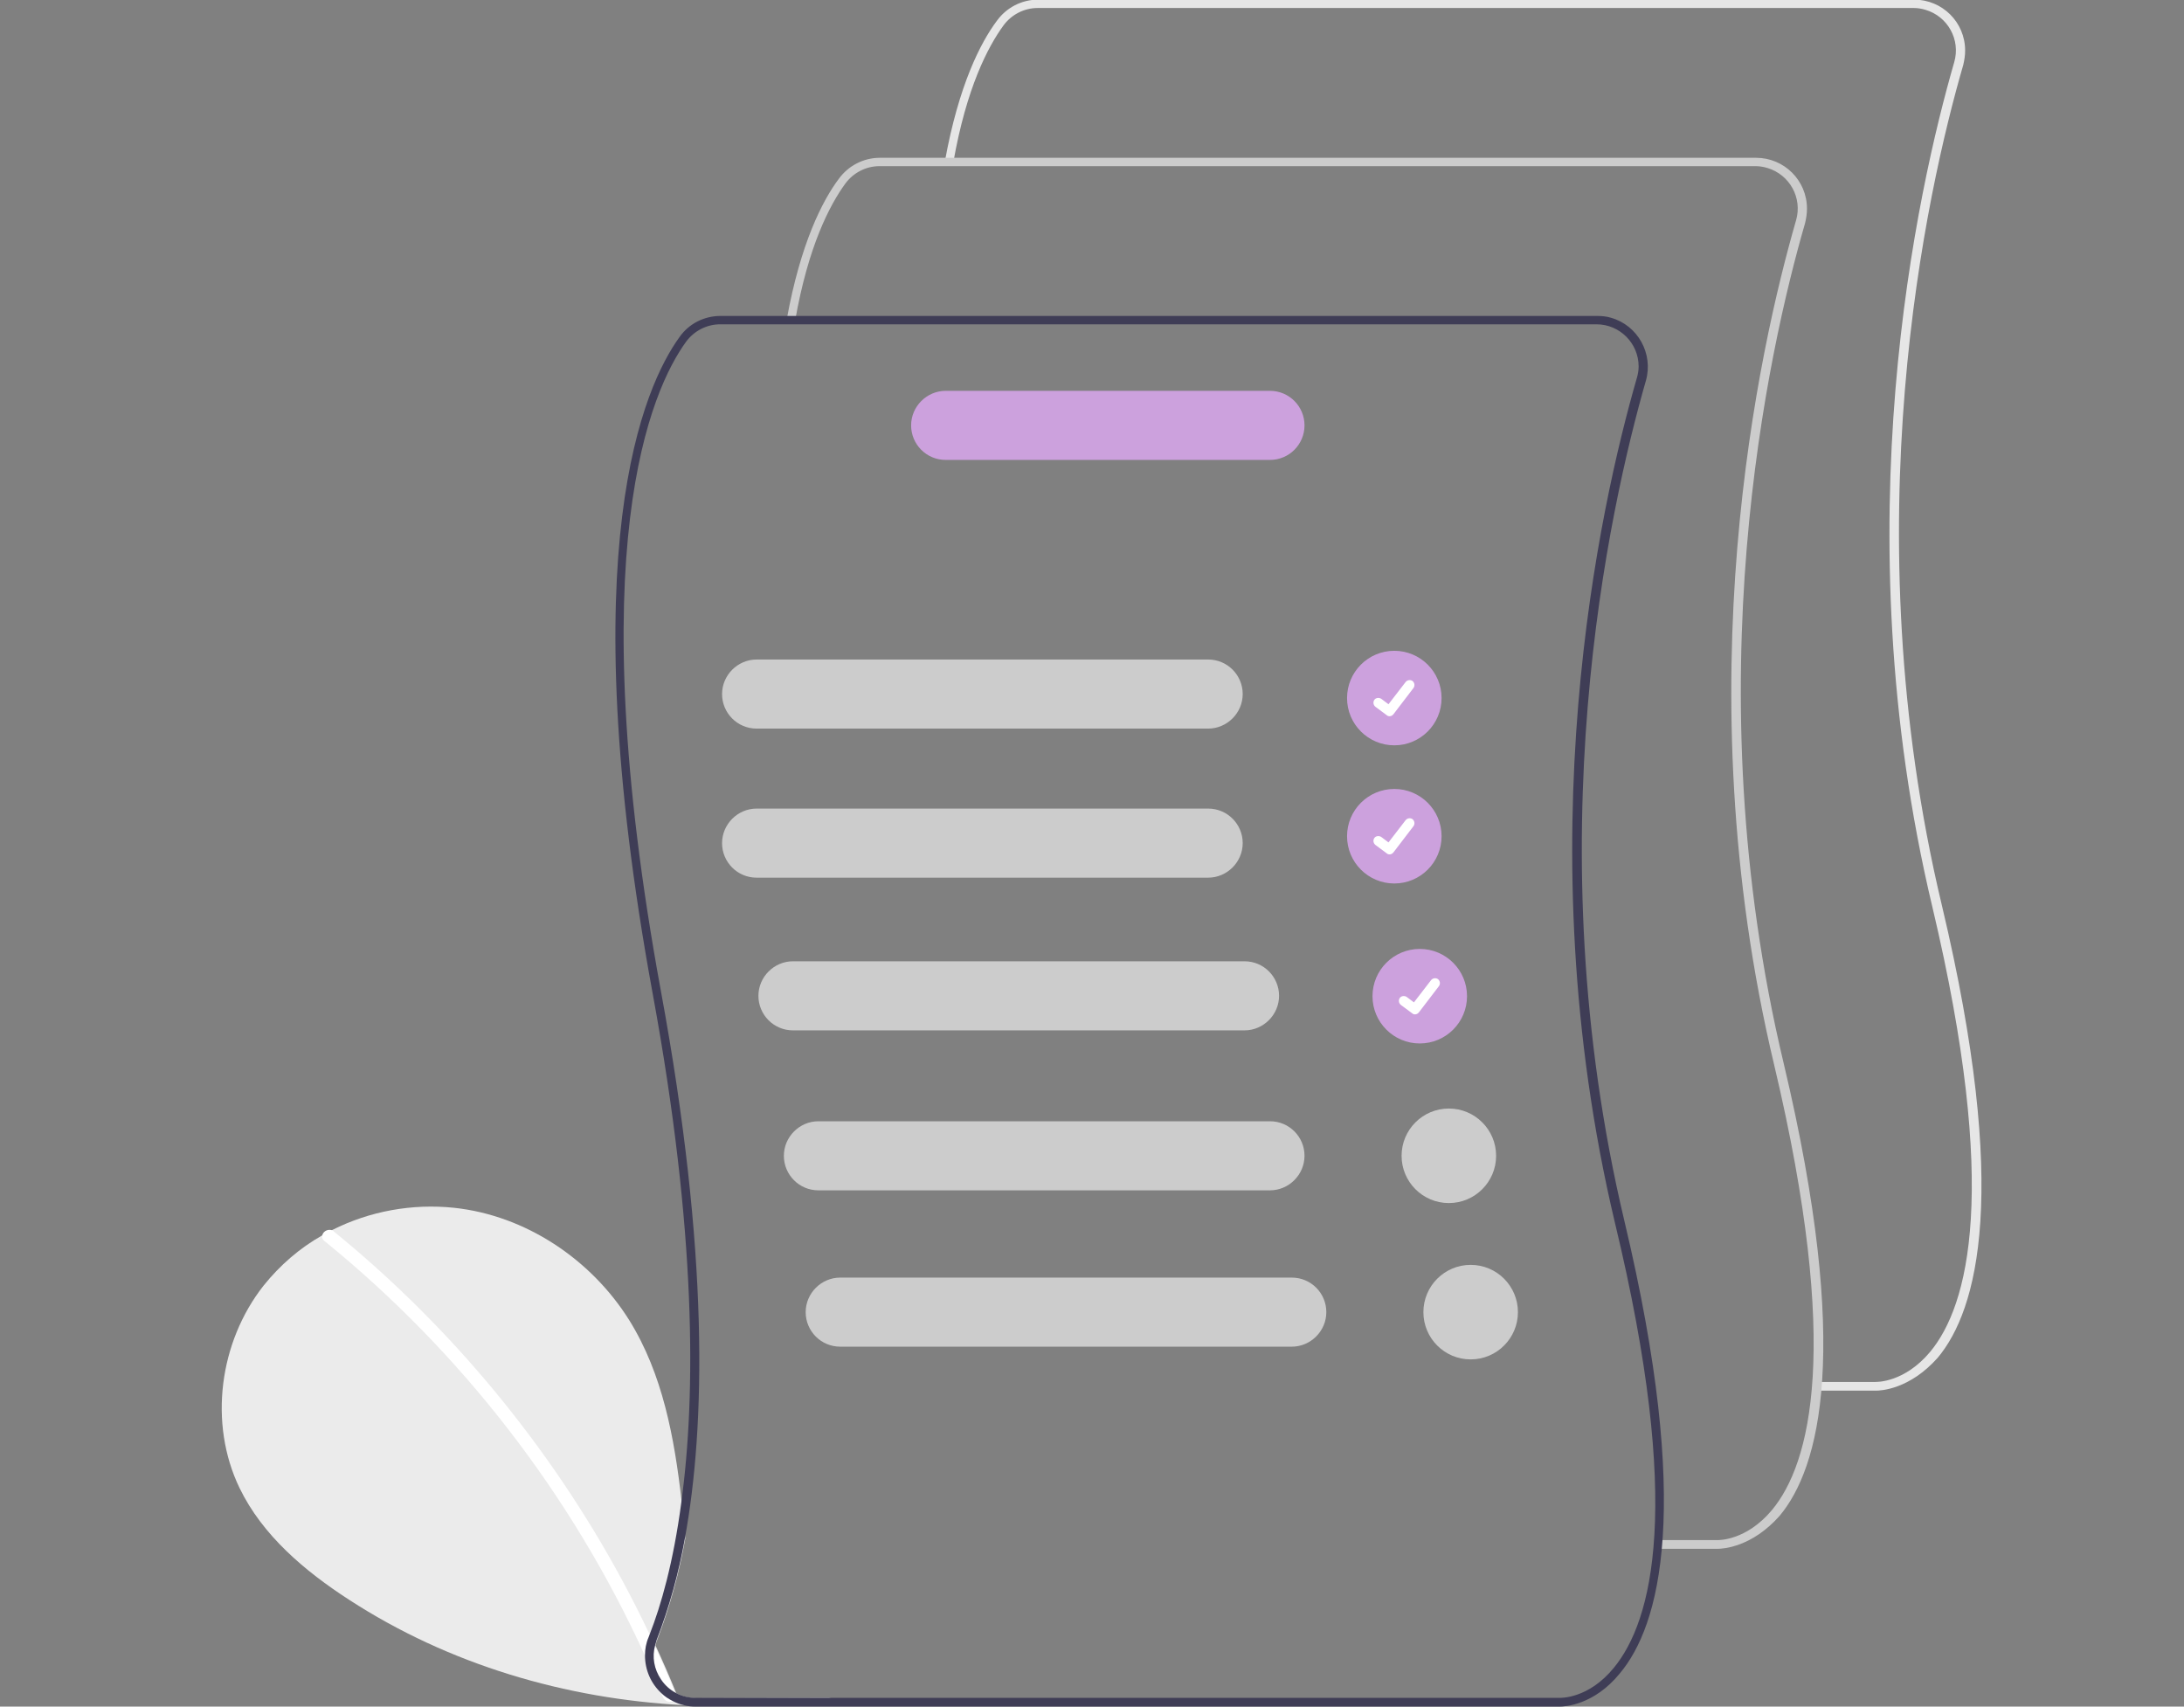 <?xml version="1.0" encoding="utf-8"?>
<!-- Generator: Adobe Illustrator 26.0.3, SVG Export Plug-In . SVG Version: 6.00 Build 0)  -->
<svg version="1.1" id="Layer_1" xmlns="http://www.w3.org/2000/svg" xmlns:xlink="http://www.w3.org/1999/xlink" x="0px" y="0px"
	 viewBox="0 0 600.7 469.4" style="enable-background:new 0 0 600.7 469.4;" xml:space="preserve">
<rect x="0" y="0" width="600.7" height="469.4" fill="#808080" stroke="none"/>
<style type="text/css">
	.st0{fill:#EBEBEB;}
	.st1{fill:#FFFFFF;}
	.st2{fill:#CCA1DD;}
	.st3{fill:#E6E6E6;}
	.st4{fill:#CCCCCC;}
	.st5{fill:#3F3D56;}
</style>
<path class="st0" d="M228.7,467c-13.4,2-27,2.6-40.5,2c-32.7-1.7-64.8-11.2-92.2-29c-12.2-7.9-23.8-17.7-30.1-30.7
	c-8.6-17.8-5.6-40.2,6.6-55.7c4.5-5.6,9.9-10.3,16.1-13.8c0.9-0.5,1.9-1,2.8-1.5c10.3-5.2,22-7.3,33.5-6.1
	c19.6,2.1,37.6,14.1,48.1,30.8c9.3,14.9,12.5,32.5,14.5,50.1c0.4,3.3,0.7,6.7,1,10c-1.7,9.6-4.3,19-7.8,28.1
	c-0.2,0.4-0.3,0.9-0.4,1.4c2,4.3,3.9,8.7,5.7,13.1c1.7,0.9,3.6,1.4,5.5,1.4L228.7,467L228.7,467z"/>
<path class="st1" d="M185.1,467.9c-1,0.5-2.2,0-2.7-1l0,0c-0.2-0.4-0.3-0.8-0.5-1.1c-1.4-3.5-2.9-7-4.5-10.4
	C157.2,411.1,127,372,89.2,341.3c-0.4-0.3-0.7-0.8-0.6-1.4c0.2-1.1,1.3-1.8,2.4-1.6c0.2,0,0.3,0.1,0.4,0.1c0.2,0.1,0.3,0.2,0.4,0.3
	c16.2,13.2,31,27.9,44.3,44s25,33.4,34.9,51.7c2.7,5,5.3,10.1,7.7,15.2c0.5,1,1,2,1.4,3.1c2,4.3,3.9,8.7,5.7,13.1
	c0,0.1,0.1,0.2,0.1,0.2c0.4,0.7,0.1,1.6-0.7,2C185.3,467.8,185.2,467.9,185.1,467.9z"/>
<circle class="st2" cx="383.5" cy="192" r="13"/>
<path class="st1" d="M382.2,197c-0.3,0-0.6-0.1-0.8-0.3l0,0l-3.1-2.3c-0.6-0.5-0.7-1.3-0.3-1.9s1.3-0.7,1.9-0.3l0,0l2,1.5l4.7-6.1
	c0.5-0.6,1.3-0.7,1.9-0.3l0,0l0,0l0,0c0.6,0.5,0.7,1.3,0.3,1.9l-5.5,7.2C383,196.8,382.6,197,382.2,197z"/>
<circle class="st2" cx="383.5" cy="230" r="13"/>
<path class="st1" d="M382.2,235c-0.3,0-0.6-0.1-0.8-0.3l0,0l-3.1-2.3c-0.6-0.5-0.7-1.3-0.3-1.9s1.3-0.7,1.9-0.3l0,0l2,1.5l4.7-6.1
	c0.5-0.6,1.3-0.7,1.9-0.3l0,0l0,0l0,0c0.6,0.5,0.7,1.3,0.3,1.9l-5.5,7.2C383,234.8,382.6,235,382.2,235z"/>
<circle class="st2" cx="390.5" cy="274" r="13"/>
<path class="st1" d="M389.2,279c-0.3,0-0.6-0.1-0.8-0.3l0,0l-3.1-2.3c-0.6-0.5-0.7-1.3-0.3-1.9s1.3-0.7,1.9-0.3l0,0l2,1.5l4.7-6.1
	c0.5-0.6,1.3-0.7,1.9-0.3l0,0l0,0l0,0c0.6,0.5,0.7,1.3,0.3,1.9l-5.5,7.2C390,278.8,389.6,279,389.2,279z"/>
<path class="st3" d="M515.9,382.5c-0.1,0-0.2,0-0.2,0h-16.1v-2.4h16.2c0.4,0,8,0.2,15.1-8.3c10.5-12.7,19.1-44.3,0.6-122.3
	c-25-104.8-4.1-197.4,6-232.4c1.8-6.2-1.8-12.6-7.9-14.4c-1-0.3-2.1-0.5-3.2-0.5h-241c-3.7,0-7.2,1.8-9.4,4.8
	c-4.3,5.9-10.2,17.2-13.8,37.7l-2.3-0.4c3.8-20.9,9.8-32.6,14.3-38.6c2.6-3.6,6.8-5.8,11.3-5.8h241c7.7,0,14,6.2,14,14
	c0,1.3-0.2,2.6-0.5,3.9c-10.1,34.8-30.8,126.9-5.9,231.2c18.8,79.1,9.8,111.3-1.1,124.4C525.3,382.1,517.4,382.5,515.9,382.5z"/>
<path class="st4" d="M472.4,426c-0.1,0-0.2,0-0.2,0h-16.1v-2.4h16.2c0.4,0,8,0.2,15.1-8.3c10.5-12.7,19.1-44.3,0.6-122.3
	c-25-104.8-4.1-197.4,6-232.4c1.8-6.2-1.8-12.6-7.9-14.4c-1-0.3-2.1-0.5-3.2-0.5h-241c-3.7,0-7.2,1.8-9.4,4.8
	c-4.3,5.9-10.2,17.2-13.8,37.7l-2.3-0.4c3.8-20.9,9.8-32.6,14.3-38.6c2.6-3.6,6.8-5.8,11.3-5.8h241c7.7,0,14,6.2,14,14
	c0,1.3-0.2,2.6-0.5,3.9c-10.1,34.8-30.8,126.9-5.9,231.2c18.8,79.1,9.8,111.3-1.1,124.4C481.9,425.5,474,426,472.4,426z"/>
<path class="st5" d="M446.8,335.9c-24.8-104.3-4.1-196.4,5.9-231.2c2.1-7.4-2.2-15.2-9.6-17.3c-1.3-0.4-2.6-0.5-3.9-0.5h-241
	c-4.5,0-8.7,2.1-11.3,5.8c-9.7,13.4-29.9,57.8-7.4,180.5c12.1,65.7,11.9,110.5,7.9,140c-2.2,16.6-5.6,28.4-8.7,36.3l-0.3,0.8
	c-0.7,1.6-1,3.3-1,5c0,4,1.6,7.7,4.5,10.4c0.9,0.9,2,1.6,3.2,2.2c1,0.5,2,0.9,3,1.1c1.1,0.3,2.2,0.4,3.3,0.4h237.3c0,0,0.1,0,0.2,0
	c1.5,0,9.5-0.4,16.6-9.1C456.5,447.2,465.6,414.9,446.8,335.9z M443.9,458.7c-7,8.6-14.7,8.3-15.1,8.3H191.4c-3.9,0-7.5-1.9-9.6-5.1
	c-1.9-2.8-2.5-6.2-1.6-9.4c0.1-0.5,0.3-0.9,0.4-1.4c3.5-9.1,6.1-18.5,7.8-28.1c5.6-30.8,6.7-78.2-6.6-150.3
	c-22.4-121.9-2.6-165.6,6.9-178.7c2.2-3,5.7-4.8,9.4-4.8h241c6.4,0,11.6,5.2,11.6,11.6c0,1.1-0.2,2.2-0.5,3.2
	c-10.1,35-30.9,127.6-6,232.4C463,414.4,454.4,445.9,443.9,458.7z"/>
<path class="st4" d="M332.3,200.4H208.1c-5.3,0-9.5-4.3-9.5-9.5s4.3-9.5,9.5-9.5l0,0h124.2c5.3,0,9.5,4.3,9.5,9.5
	S337.5,200.4,332.3,200.4L332.3,200.4z"/>
<path class="st4" d="M332.3,241.4H208.1c-5.3,0-9.5-4.3-9.5-9.5s4.3-9.5,9.5-9.5l0,0h124.2c5.3,0,9.5,4.3,9.5,9.5
	S337.5,241.4,332.3,241.4L332.3,241.4z"/>
<path class="st4" d="M342.3,283.4H218.1c-5.3,0-9.5-4.3-9.5-9.5s4.3-9.5,9.5-9.5l0,0h124.2c5.3,0,9.5,4.3,9.5,9.5
	S347.5,283.4,342.3,283.4L342.3,283.4z"/>
<path class="st4" d="M349.3,327.4H225.1c-5.3,0-9.5-4.3-9.5-9.5s4.3-9.5,9.5-9.5h124.2c5.3,0,9.5,4.3,9.5,9.5
	S354.5,327.4,349.3,327.4L349.3,327.4z"/>
<path class="st2" d="M349.3,126.5h-89.2c-5.3,0-9.5-4.3-9.5-9.5s4.3-9.5,9.5-9.5l0,0h89.2c5.3,0,9.5,4.3,9.5,9.5
	S354.6,126.5,349.3,126.5L349.3,126.5z"/>
<circle class="st4" cx="398.5" cy="317.9" r="13"/>
<path class="st4" d="M355.3,370.4H231.1c-5.3,0-9.5-4.3-9.5-9.5s4.3-9.5,9.5-9.5h124.2c5.3,0,9.5,4.3,9.5,9.5
	S360.5,370.4,355.3,370.4L355.3,370.4z"/>
<circle class="st4" cx="404.5" cy="360.9" r="13"/>
</svg>
